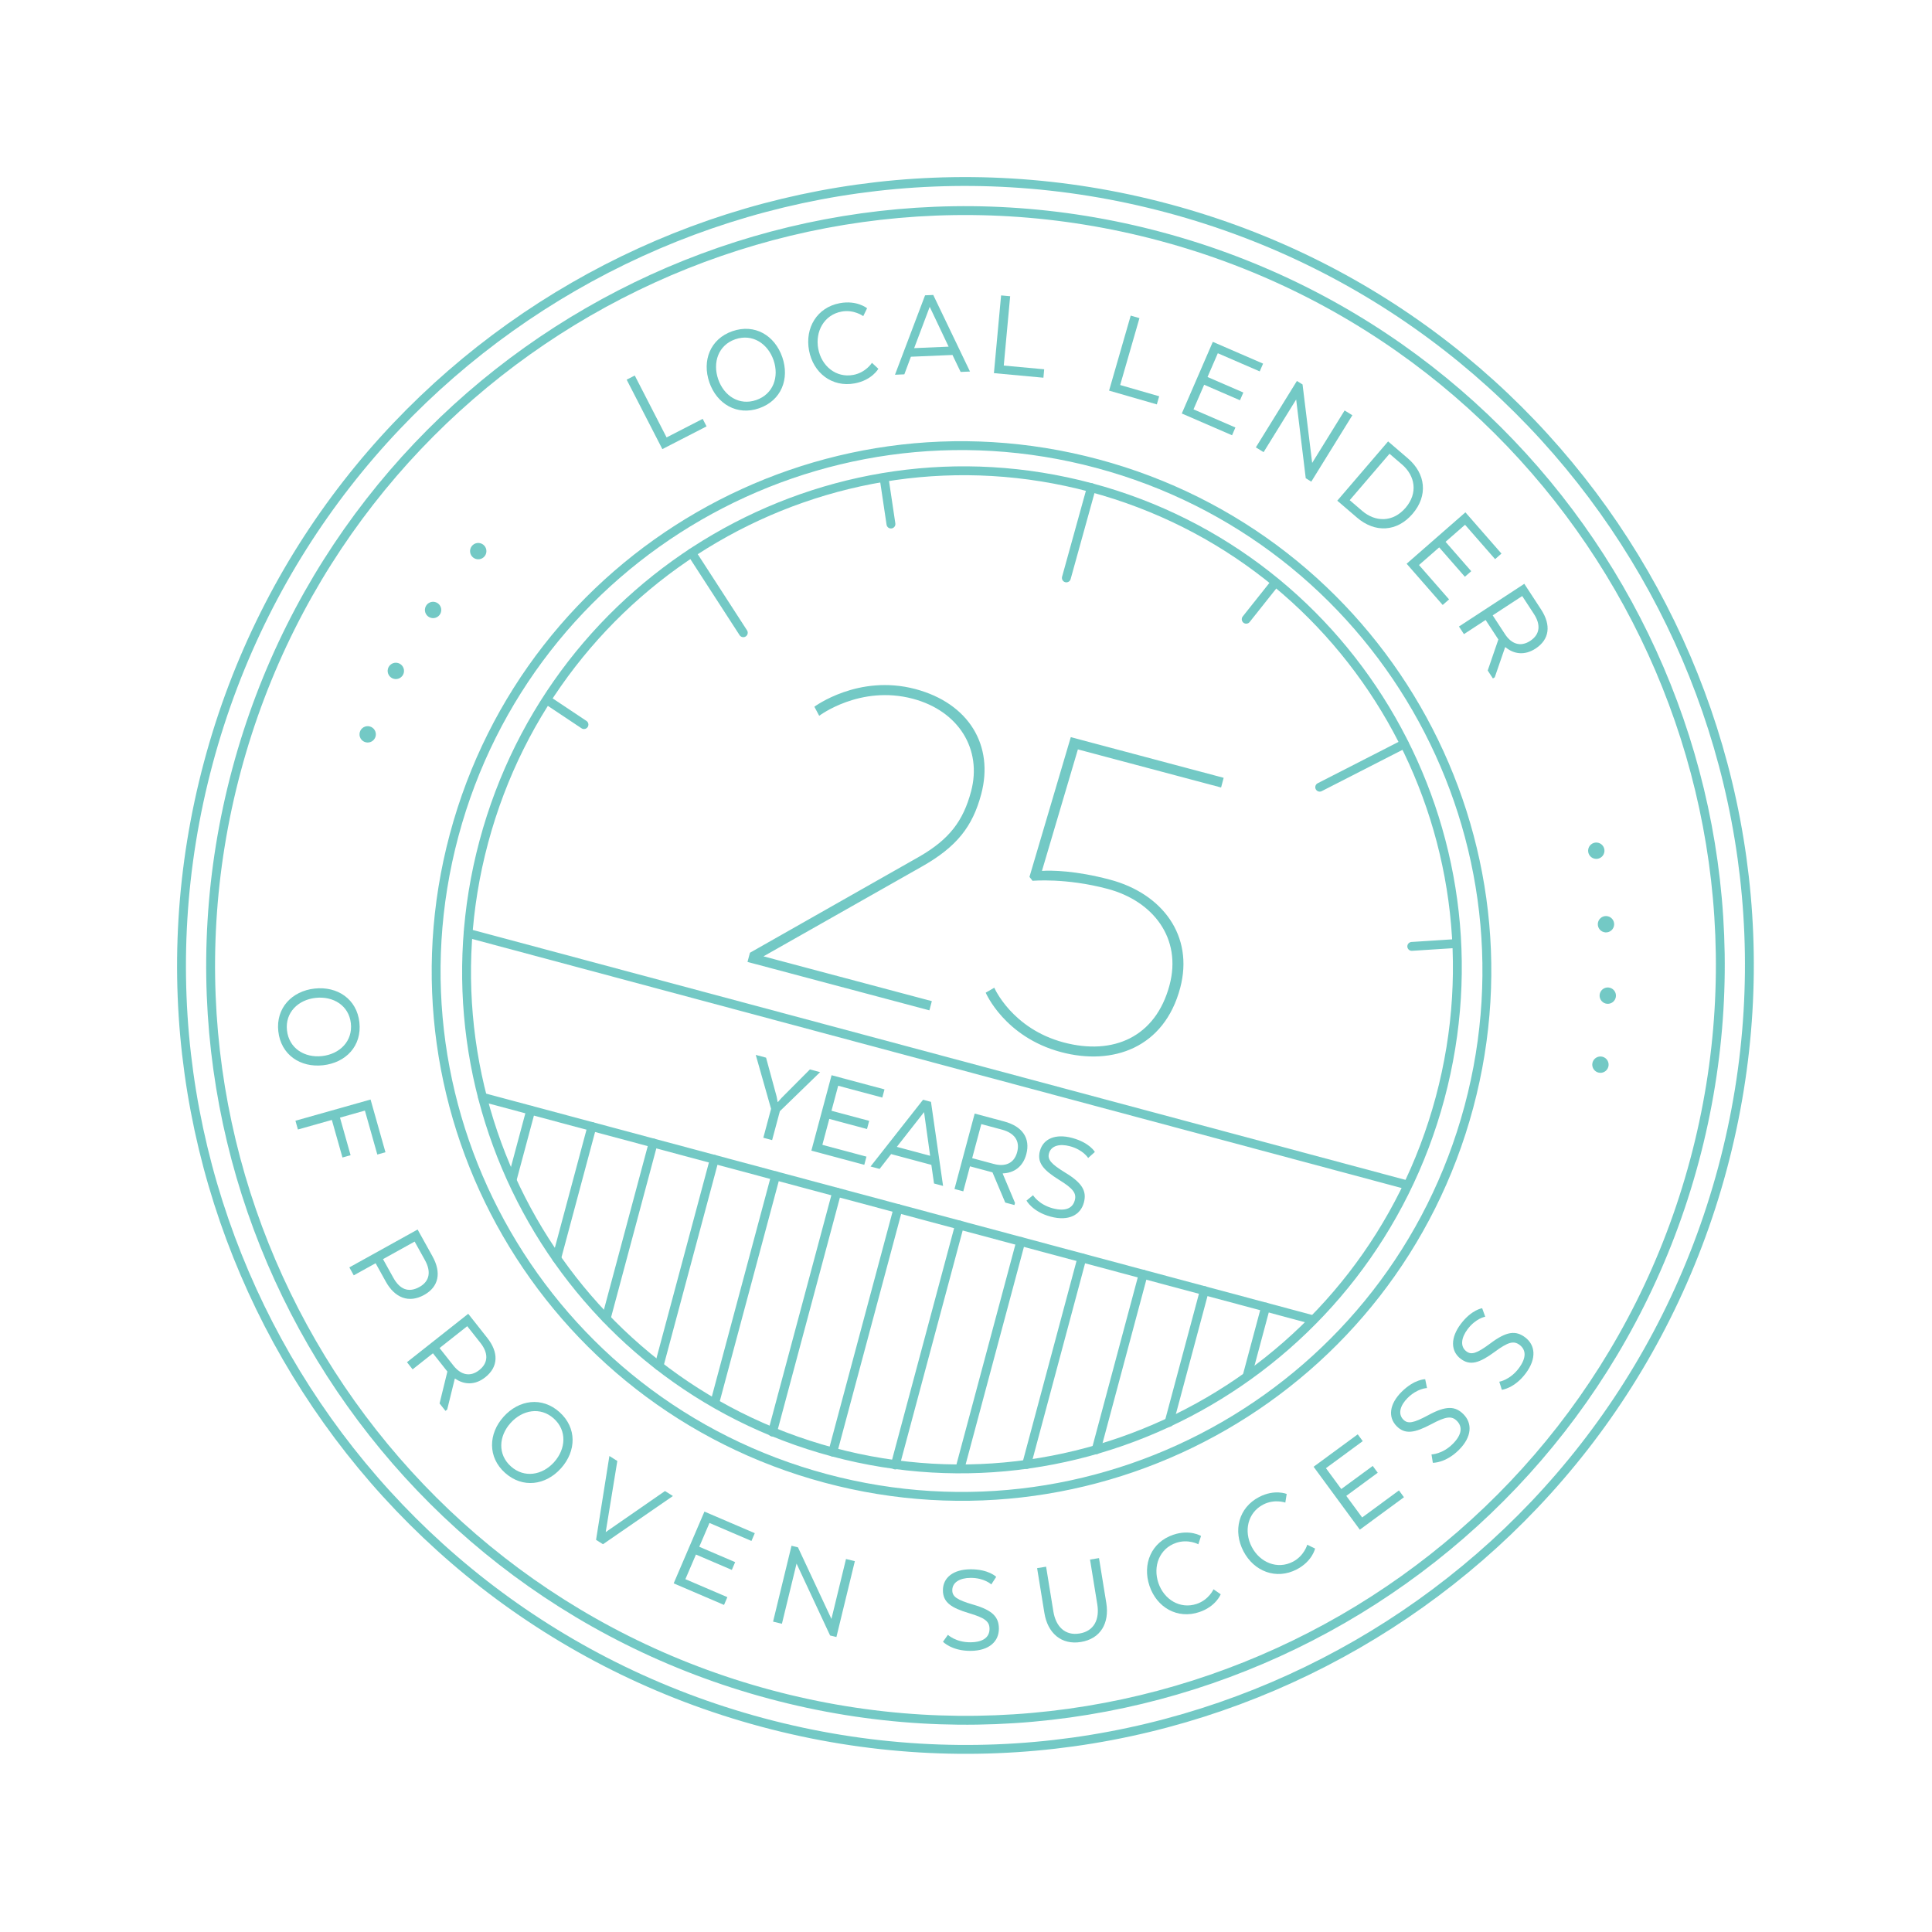 <svg fill="none" height="272" viewBox="0 0 272 272" width="272" xmlns="http://www.w3.org/2000/svg" xmlns:xlink="http://www.w3.org/1999/xlink"><clipPath id="a"><path d="m0 0h221.959v221.959h-221.959z" transform="matrix(.966 .259 -.259 .966 57.447 0)"/></clipPath><g clip-path="url(#a)" opacity=".7"><path d="m68.117 118.503c10.047-37.495 48.329-59.815 85.505-49.853 37.177 9.961 59.171 48.432 49.124 85.926-10.046 37.495-48.329 59.815-85.506 49.853-37.176-9.961-59.17-48.432-49.123-85.926z" stroke="#38b2ac" stroke-linecap="round" stroke-linejoin="round" stroke-width="1.249"/><path d="m206.796 155.845c-10.57 39.449-51.119 62.859-90.567 52.289-39.449-10.57-62.86-51.119-52.29-90.568 10.57-39.448 51.119-62.859 90.568-52.289 39.449 10.57 62.86 51.119 52.289 90.568z" stroke="#38b2ac" stroke-linecap="round" stroke-linejoin="round" stroke-width="1.249"/><g fill="#38b2ac"><path d="m99.474 60.029-.544-1.059-5.083 2.613-4.481-8.716-1.14.586 5.025 9.775z"/><path d="m106.87 57.48c3.15-1.091 4.314-4.169 3.265-7.198-1.061-3.064-3.873-4.746-7.024-3.655-3.115 1.079-4.302 4.146-3.241 7.21 1.049 3.029 3.884 4.723 7 3.643zm-.402-1.16c-2.388.827-4.542-.579-5.352-2.915-.815-2.354.002-4.808 2.391-5.636 2.406-.833 4.583.584 5.399 2.938.809 2.337-.031 4.78-2.438 5.613z"/><path d="m122.76 51.082s-.863 1.372-2.627 1.701c-2.432.453-4.482-1.252-4.935-3.683-.457-2.449.842-4.778 3.273-5.231 1.765-.329 3.063.64 3.063.64l.54-1.107s-1.411-1.172-3.843-.719c-3.205.598-4.924 3.471-4.33 6.658.587 3.151 3.23 5.23 6.435 4.633 2.431-.453 3.325-2.055 3.325-2.055z"/><path d="m131.39 41.527-1.153.049-4.235 11.182 1.318-.056.921-2.478 5.856-.25 1.147 2.39 1.318-.056zm-.497 1.671 2.659 5.607-4.85.207z"/><path d="m146.899 53.177.109-1.186-5.691-.525.901-9.759-1.277-.118-1.01 10.944z"/><path d="m162.867 56.933.33-1.144-5.491-1.583 2.715-9.417-1.232-.355-3.045 10.561z"/><path d="m175.046 55.261-5.042-2.184 1.448-3.345 5.9 2.555.474-1.093-7.077-3.065-4.368 10.086 7.076 3.065.473-1.093-5.9-2.555 1.5-3.463 5.043 2.184z"/><path d="m190.393 58.462-1.091-.674-4.567 7.385-1.353-11.046-.795-.491-5.781 9.348 1.091.674 4.586-7.416 1.349 11.087.779.482z"/><path d="m198.871 72.34c2.194-2.558 1.867-5.638-.663-7.809l-2.781-2.385-7.155 8.343 2.78 2.385c2.531 2.17 5.625 2.024 7.819-.534zm-1.494-6.953c1.877 1.61 2.272 4.048.507 6.106-1.765 2.058-4.235 2.039-6.112.429l-1.752-1.503 5.605-6.535z"/><path d="m207.131 80.417-3.617-4.137 2.744-2.399 4.232 4.84.896-.784-5.076-5.806-8.274 7.235 5.076 5.806.897-.784-4.233-4.84 2.841-2.484 3.618 4.137z"/><path d="m214.603 82.193-9.201 6.012.702 1.073 3.051-1.994 1.794 2.745-1.499 4.371.732 1.119.261-.17 1.451-4.209.046-.03c1.205 1.007 2.727 1.194 4.245.202 1.994-1.303 2.206-3.323.773-5.516zm.83 8.035c-1.411.922-2.676.392-3.558-.958l-1.723-2.638 4.156-2.716 1.643 2.515c.962 1.472.908 2.864-.518 3.796z"/><path d="m39.182 145.197c.366 3.314 3.111 5.13 6.297 4.777 3.223-.356 5.486-2.726 5.119-6.039-.362-3.278-3.09-5.114-6.313-4.758-3.186.353-5.465 2.743-5.103 6.02zm1.22-.135c-.278-2.512 1.57-4.302 4.028-4.574 2.476-.273 4.689 1.067 4.966 3.579.28 2.531-1.584 4.341-4.06 4.615-2.458.271-4.654-1.089-4.934-3.62z"/><path d="m49.359 162.636-1.494-5.289 3.508-.991 1.748 6.188 1.146-.324-2.096-7.421-10.577 2.987.349 1.234 4.777-1.349 1.494 5.288z"/><path d="m60.891 176.879-2.097-3.78-9.611 5.332.622 1.122 3.075-1.707 1.44 2.595c1.253 2.259 3.215 3.077 5.394 1.868 2.082-1.155 2.439-3.155 1.177-5.43zm-1.84 4.31c-1.602.889-2.809.26-3.671-1.293l-1.458-2.627 4.453-2.471 1.458 2.627c.853 1.538.708 2.938-.781 3.764z"/><path d="m65.92 184.965-8.623 6.815.795 1.006 2.86-2.26 2.033 2.572-1.1 4.488.829 1.049.244-.193 1.067-4.322.043-.034c1.291.894 2.824.944 4.247-.181 1.868-1.476 1.898-3.507.273-5.563zm1.549 7.928c-1.322 1.045-2.63.631-3.63-.634l-1.954-2.472 3.895-3.078 1.863 2.357c1.09 1.38 1.162 2.771-.174 3.827z"/><path d="m71.103 207.358c2.484 2.224 5.739 1.746 7.878-.642 2.163-2.415 2.268-5.69-.216-7.914-2.456-2.2-5.713-1.748-7.877.667-2.139 2.388-2.242 5.689.214 7.889zm.819-.914c-1.883-1.687-1.7-4.252-.051-6.095 1.662-1.856 4.204-2.333 6.087-.647 1.897 1.699 1.715 4.291.053 6.147-1.65 1.842-4.194 2.293-6.09.595z"/><path d="m83.917 216.792.976.615 9.844-6.787-1.116-.703-8.345 5.783 1.635-10.013-1.116-.703z"/><path d="m103.499 219.928-5.051-2.165 1.436-3.351 5.91 2.534.469-1.095-7.088-3.038-4.33 10.102 7.088 3.038.47-1.094-5.91-2.533 1.487-3.469 5.051 2.165z"/><path d="m120.352 219.791-1.246-.303-2.051 8.437-4.713-10.081-.908-.221-2.596 10.68 1.246.303 2.06-8.473 4.722 10.121.89.217z"/><path d="m132.761 231.136s1.214 1.296 3.871 1.285c2.656-.011 4.006-1.354 3.998-3.131-.006-1.63-.871-2.597-3.659-3.392-2.219-.65-2.899-1.105-2.902-2.003-.005-1.136 1.091-1.745 2.575-1.751 1.942-.008 2.917.922 2.917.922l.691-1.065s-1.048-1.076-3.613-1.066c-2.418.01-3.897 1.17-3.889 2.965.007 1.667 1.127 2.45 3.658 3.209 2.274.669 2.899 1.179 2.904 2.205.004 1.117-.799 1.89-2.704 1.898-2.051.008-3.155-1.05-3.155-1.05z"/><path d="m152.171 231.17c2.785-.452 4.041-2.661 3.58-5.499l-1.025-6.311-1.265.206 1.024 6.31c.338 2.079-.428 3.763-2.508 4.1-2.061.335-3.338-1.017-3.676-3.096l-1.024-6.311-1.266.206 1.025 6.31c.46 2.839 2.387 4.531 5.135 4.085z"/><path d="m170.849 223.75s-.66 1.48-2.361 2.054c-2.343.791-4.614-.608-5.405-2.951-.796-2.36.162-4.849 2.505-5.64 1.701-.574 3.123.202 3.123.202l.378-1.171s-1.562-.962-3.905-.171c-3.09 1.043-4.387 4.13-3.35 7.202 1.025 3.037 3.934 4.723 7.023 3.681 2.343-.791 3.003-2.503 3.003-2.503z"/><path d="m184.042 217.477s-.426 1.564-2.019 2.392c-2.194 1.141-4.652.107-5.793-2.087-1.149-2.21-.585-4.816 1.609-5.957 1.593-.829 3.118-.28 3.118-.28l.193-1.215s-1.691-.711-3.885.43c-2.893 1.505-3.701 4.754-2.205 7.631 1.479 2.844 4.612 4.064 7.505 2.559 2.194-1.141 2.583-2.933 2.583-2.933z"/><path d="m193.262 206.384-4.428 3.254-2.159-2.937 5.181-3.808-.705-.959-6.214 4.567 6.508 8.856 6.214-4.567-.705-.959-5.181 3.807-2.234-3.04 4.428-3.255z"/><path d="m201.724 205.941s1.775.071 3.659-1.801c1.884-1.873 1.903-3.777.651-5.037-1.149-1.157-2.444-1.239-4.987.152-2.037 1.094-2.841 1.247-3.474.61-.8-.805-.446-2.009.606-3.054 1.378-1.369 2.725-1.39 2.725-1.39l-.255-1.245s-1.503-.031-3.322 1.777c-1.715 1.704-1.955 3.569-.689 4.842 1.175 1.183 2.522.954 4.858-.282 2.089-1.12 2.892-1.195 3.615-.468.788.793.758 1.907-.593 3.25-1.456 1.446-2.984 1.467-2.984 1.467z"/><path d="m211.439 195.667s1.766-.188 3.359-2.313c1.593-2.126 1.336-4.012-.086-5.078-1.305-.978-2.598-.871-4.913.874-1.857 1.378-2.63 1.646-3.348 1.107-.909-.681-.733-1.923.157-3.11 1.164-1.554 2.494-1.771 2.494-1.771l-.433-1.194s-1.491.188-3.029 2.24c-1.45 1.935-1.416 3.814.02 4.891 1.334.999 2.635.578 4.766-.984 1.905-1.411 2.689-1.602 3.51-.987.894.67 1.026 1.777-.116 3.301-1.231 1.642-2.74 1.884-2.74 1.884z"/><path d="m110.031 154.572-.516.582-.035-.009-.139-.758-1.489-5.482-1.451-.388 2.156 7.594-1.091 4.07 1.239.332 1.09-4.07 5.665-5.499-1.433-.384zm12.339 3.23-5.308-1.422.943-3.521 6.211 1.664.308-1.15-7.449-1.996-2.845 10.616 7.45 1.996.308-1.15-6.211-1.664.977-3.645 5.308 1.422zm8.7-2.675-1.115-.299-7.392 9.398 1.274.341 1.622-2.087 5.662 1.517.378 2.623 1.274.342zm-.975 1.445.856 6.147-4.689-1.257zm7.128.203-2.845 10.617 1.239.332.943-3.521 3.167.848 1.799 4.256 1.292.346.081-.3-1.726-4.104.014-.053c1.569-.054 2.828-.93 3.298-2.682.616-2.3-.574-3.946-3.104-4.624zm5.978 5.433c-.436 1.628-1.732 2.077-3.289 1.66l-3.044-.816 1.285-4.795 2.902.778c1.699.455 2.587 1.528 2.146 3.173zm1.314 6.819s.832 1.569 3.397 2.257c2.566.687 4.221-.254 4.681-1.97.422-1.575-.158-2.735-2.639-4.234-1.97-1.211-2.506-1.829-2.274-2.696.294-1.097 1.512-1.396 2.945-1.012 1.876.502 2.572 1.656 2.572 1.656l.947-.846s-.729-1.314-3.206-1.978c-2.336-.626-4.067.105-4.532 1.839-.432 1.61.444 2.66 2.687 4.057 2.018 1.243 2.487 1.9 2.222 2.89-.29 1.08-1.267 1.614-3.107 1.121-1.982-.531-2.769-1.841-2.769-1.841z"/><path d="m105.238 135.428 25.609 6.814.344-1.294-23.701-6.307 22.329-12.656c4.897-2.781 7.111-5.62 8.325-10.183 1.812-6.811-1.705-12.779-9.265-14.79-8.037-2.138-14.227 2.487-14.227 2.487l.682 1.276s5.759-4.375 13.183-2.4c6.47 1.722 9.773 7.122 8.197 13.048-1.124 4.222-3.111 6.757-7.25 9.156l-23.881 13.556zm66.675-24.559.363-1.362-21.522-5.727-5.819 19.675.436.553s4.64-.443 10.565 1.134c6.402 1.704 10.478 6.945 8.72 13.551-1.957 7.356-7.962 9.915-14.909 8.067-7.288-1.939-9.765-7.703-9.765-7.703l-1.208.699s2.642 6.246 10.61 8.366c7.288 1.939 14.523-.584 16.77-9.03 1.957-7.356-2.518-13.287-9.873-15.244-4.904-1.305-8.255-1.321-9.589-1.239l5.061-17.104z"/><path d="m52.877 103.684c-.165.615-.796.979-1.41.814-.614-.164-.979-.795-.814-1.41.165-.614.796-.978 1.41-.814.614.165.979.796.814 1.41z"/><path d="m56.841 94.753c-.165.614-.796.979-1.41.814s-.979-.796-.814-1.41c.165-.614.796-.979 1.41-.814.614.165.979.796.814 1.41z"/><path d="m62.085 86.173c-.165.614-.796.979-1.41.814s-.979-.796-.814-1.41.796-.979 1.41-.814c.614.165.979.796.814 1.41z"/><path d="m68.442 77.89c-.165.614-.796.979-1.41.814s-.979-.796-.814-1.41.796-.979 1.41-.814.979.796.814 1.41z"/><path d="m224.208 149.592c-.164.614.2 1.245.814 1.41.614.164 1.246-.2 1.41-.814.165-.615-.2-1.246-.814-1.41-.614-.165-1.245.199-1.41.814z"/><path d="m225.241 139.875c-.165.615.2 1.246.814 1.41.614.165 1.245-.199 1.41-.814.165-.614-.2-1.245-.814-1.41-.614-.164-1.246.2-1.41.814z"/><path d="m224.989 129.822c-.164.615.2 1.246.814 1.41.615.165 1.246-.2 1.41-.814.165-.614-.2-1.245-.814-1.41-.614-.164-1.245.2-1.41.814z"/><path d="m223.625 119.471c-.164.614.2 1.245.814 1.41.615.164 1.246-.2 1.41-.814.165-.615-.199-1.246-.814-1.41-.614-.165-1.245.2-1.41.814z"/></g><path d="m65.901 131.395 132.045 35.382" stroke="#38b2ac" stroke-linecap="round" stroke-linejoin="round" stroke-width="1.249"/><path d="m184.658 185.755-116.722-31.276" stroke="#38b2ac" stroke-linecap="round" stroke-linejoin="round" stroke-width="1.249"/><path d="m238.553 163.42c-15.187 56.679-73.446 90.315-130.125 75.128-56.679-15.188-90.316-73.446-75.129-130.125 15.187-56.68 73.447-90.315 130.126-75.128s90.315 73.446 75.128 130.125z" stroke="#38b2ac" stroke-linecap="round" stroke-linejoin="round" stroke-width="1.249"/><path d="m242.504 164.482c-15.772 58.863-76.277 93.795-135.14 78.023-58.864-15.772-93.796-76.277-78.023-135.14 15.772-58.864 76.276-93.796 135.14-78.024 58.863 15.772 93.796 76.277 78.023 135.141z" stroke="#38b2ac" stroke-linecap="round" stroke-linejoin="round" stroke-width="1.249"/><path d="m126.427 170.152-9.184 34.276" stroke="#38b2ac" stroke-linecap="round" stroke-linejoin="round" stroke-width="1.249"/><path d="m117.804 167.841-9.05 33.776" stroke="#38b2ac" stroke-linecap="round" stroke-linejoin="round" stroke-width="1.249"/><path d="m109.193 165.534-8.471 31.614" stroke="#38b2ac" stroke-linecap="round" stroke-linejoin="round" stroke-width="1.249"/><path d="m100.57 163.223-7.794 29.087" stroke="#38b2ac" stroke-linecap="round" stroke-linejoin="round" stroke-width="1.249"/><path d="m91.96 160.916-6.621 24.71" stroke="#38b2ac" stroke-linecap="round" stroke-linejoin="round" stroke-width="1.249"/><path d="m83.336 158.606-4.97 18.547" stroke="#38b2ac" stroke-linecap="round" stroke-linejoin="round" stroke-width="1.249"/><path d="m74.726 156.298-2.578 9.622" stroke="#38b2ac" stroke-linecap="round" stroke-linejoin="round" stroke-width="1.249"/><path d="m135.09 172.473-9.05 33.775" stroke="#38b2ac" stroke-linecap="round" stroke-linejoin="round" stroke-width="1.249"/><path d="m143.713 174.784-8.471 31.614" stroke="#38b2ac" stroke-linecap="round" stroke-linejoin="round" stroke-width="1.249"/><path d="m152.324 177.091-7.794 29.086" stroke="#38b2ac" stroke-linecap="round" stroke-linejoin="round" stroke-width="1.249"/><path d="m160.948 179.401-6.622 24.711" stroke="#38b2ac" stroke-linecap="round" stroke-linejoin="round" stroke-width="1.249"/><path d="m169.558 181.708-4.97 18.548" stroke="#38b2ac" stroke-linecap="round" stroke-linejoin="round" stroke-width="1.249"/><path d="m178.181 184.019-2.578 9.622" stroke="#38b2ac" stroke-linecap="round" stroke-linejoin="round" stroke-width="1.249"/><path d="m97.374 77.844 7.273 11.238" stroke="#38b2ac" stroke-linecap="round" stroke-linejoin="round" stroke-width="1.249"/><path d="m77.206 98.674 5.009 3.339" stroke="#38b2ac" stroke-linecap="round" stroke-linejoin="round" stroke-width="1.249"/><path d="m153.652 68.653-3.523 12.709" stroke="#38b2ac" stroke-linecap="round" stroke-linejoin="round" stroke-width="1.249"/><path d="m124.547 67.825.887 5.954" stroke="#38b2ac" stroke-linecap="round" stroke-linejoin="round" stroke-width="1.249"/><path d="m197.715 104.73-11.918 6.096" stroke="#38b2ac" stroke-linecap="round" stroke-linejoin="round" stroke-width="1.249"/><path d="m204.766 132.854-6.007.386" stroke="#38b2ac" stroke-linecap="round" stroke-linejoin="round" stroke-width="1.249"/><path d="m179.193 82.467-3.745 4.713" stroke="#38b2ac" stroke-linecap="round" stroke-linejoin="round" stroke-width="1.249"/></g></svg>
